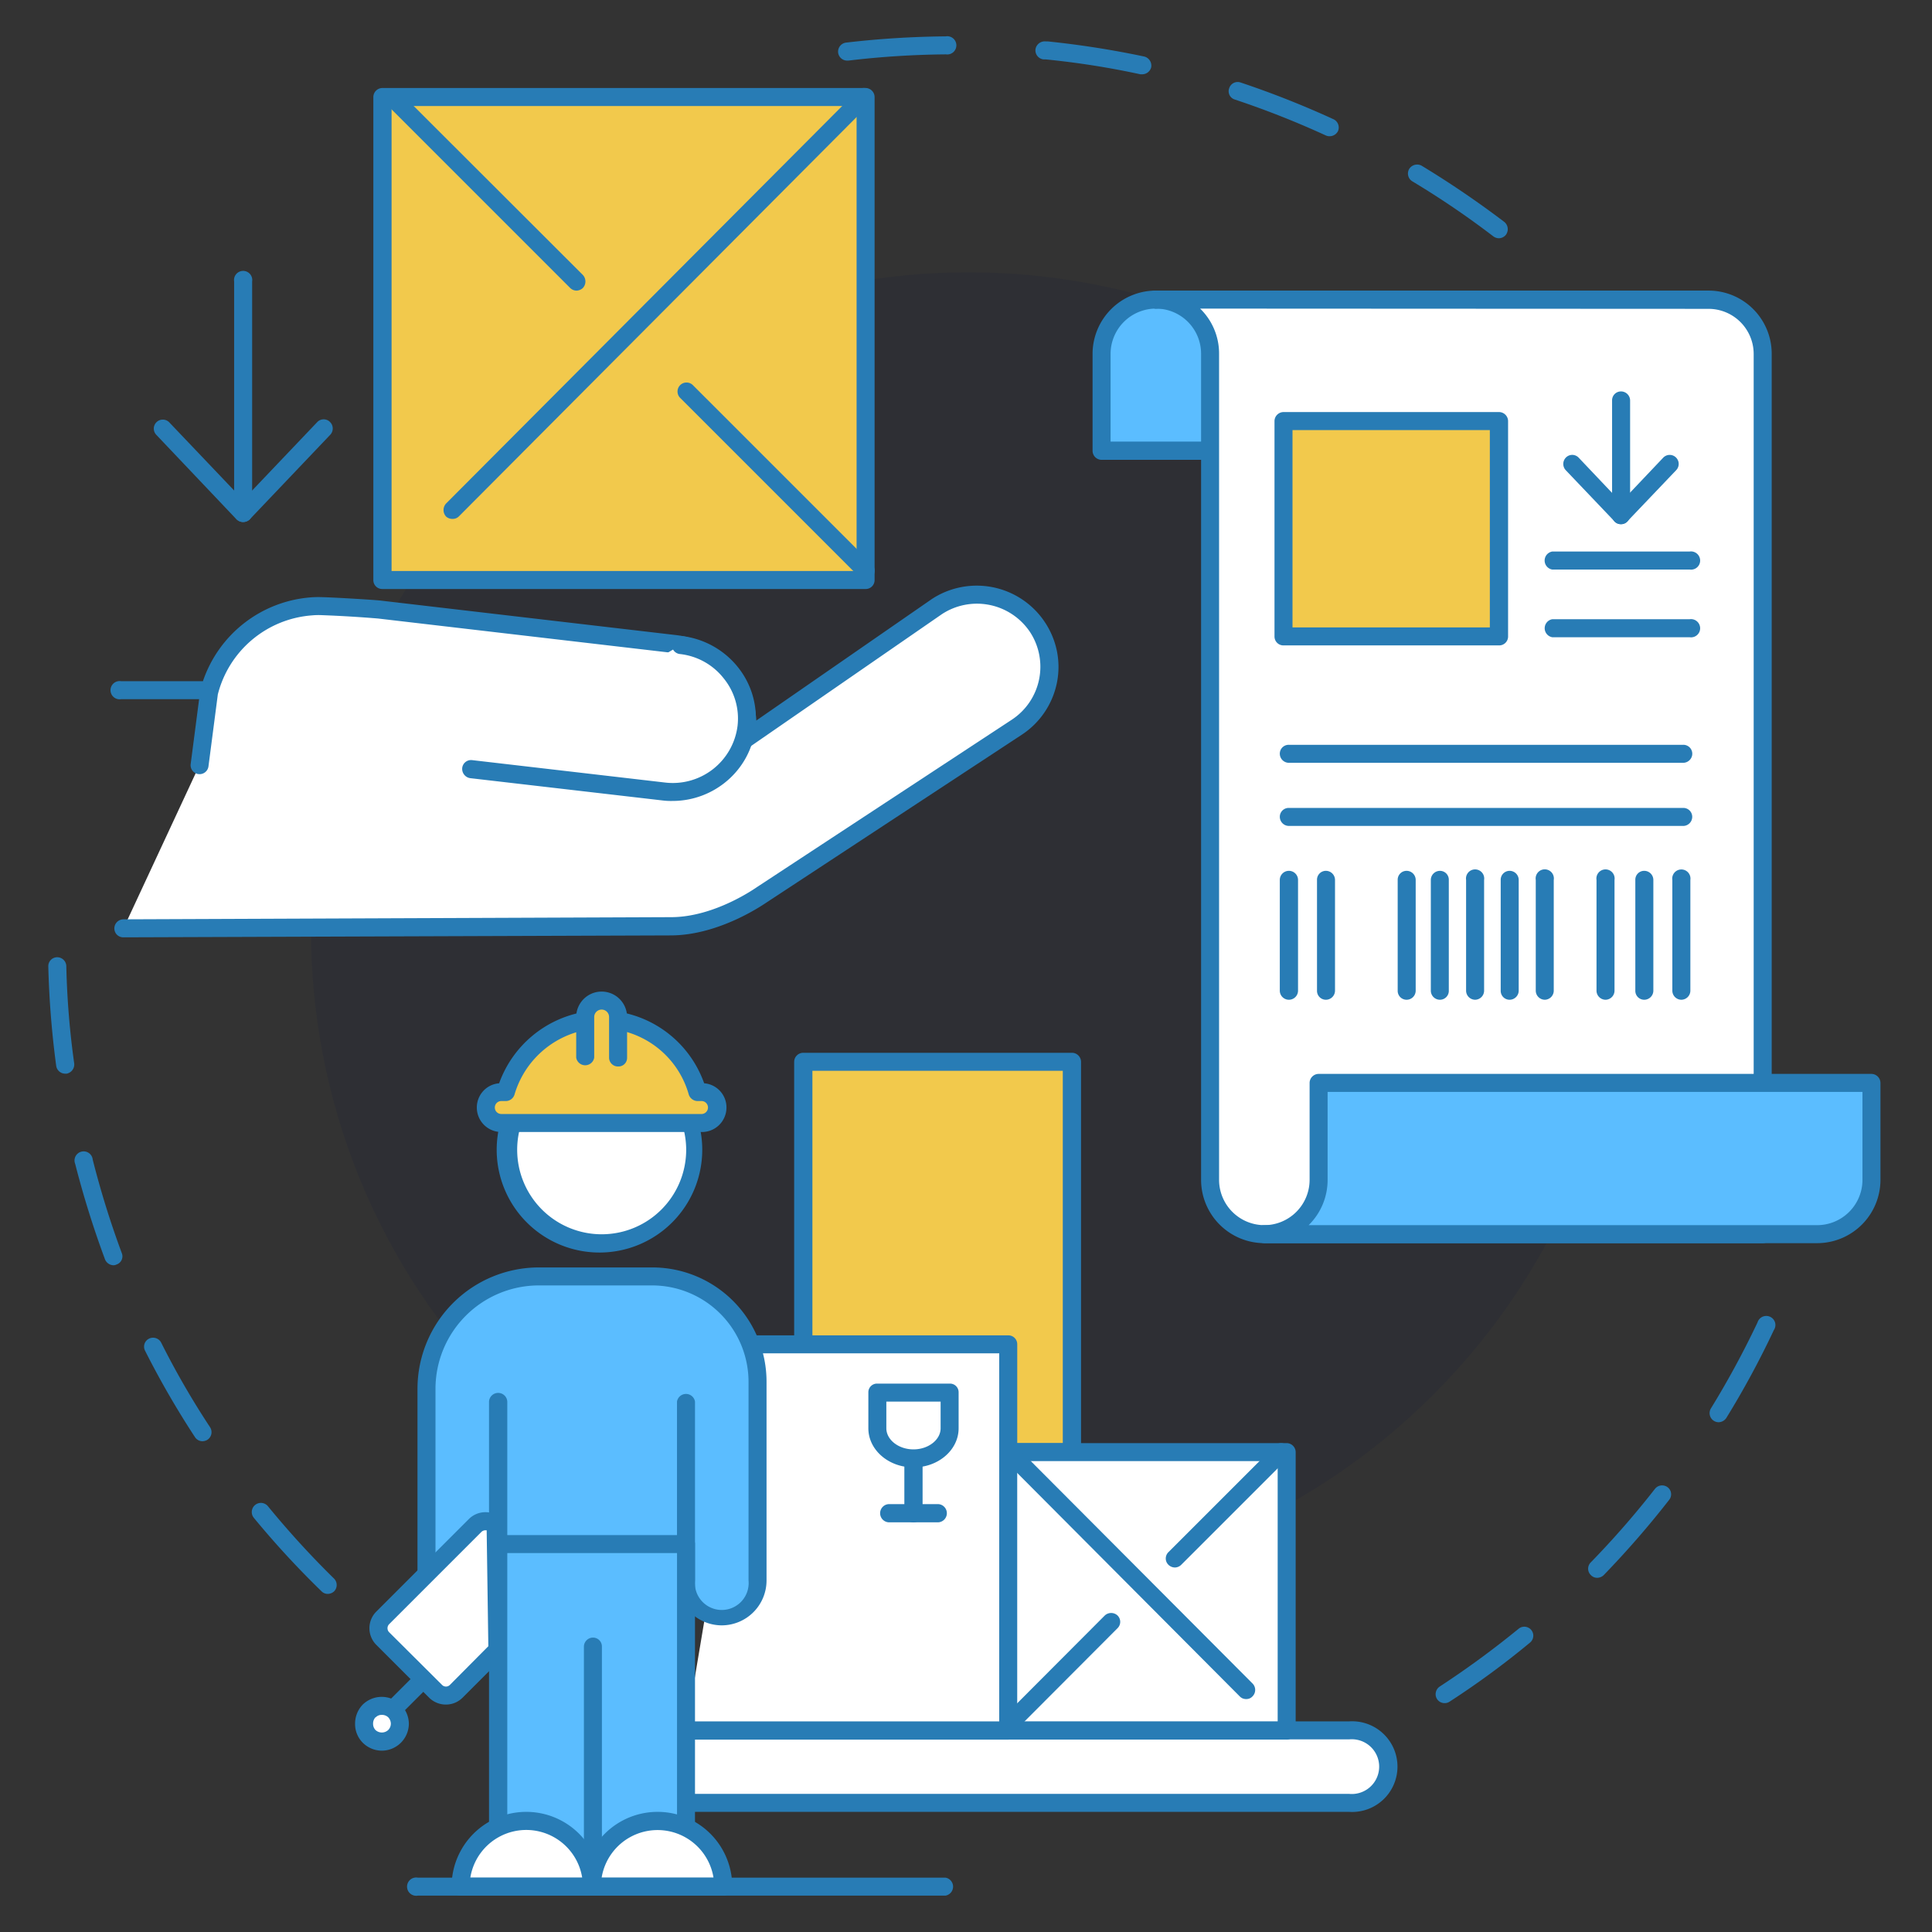 <?xml version="1.0" encoding="UTF-8"?>
<svg xmlns="http://www.w3.org/2000/svg" width="100" height="100" fill="none">
  <rect width="100%" height="100%" fill="#333333" stroke="none"/>
  <path d="M74.188 72.188c13.289-13.29 13.289-34.836 0-48.126-13.29-13.289-34.836-13.289-48.126 0-13.289 13.29-13.289 34.836 0 48.126 13.29 13.289 34.836 13.289 48.126 0z" fill="#051242" fill-opacity=".1"></path>
  <path d="M16.964 82.5a.448.448 0 01-.323-.137 46.18 46.18 0 01-3.504-3.802.474.474 0 01.23-.751.473.473 0 01.503.154 46.325 46.325 0 003.417 3.74.473.473 0 01.012.659.497.497 0 01-.335.137zm-6.487-7.903a.46.46 0 01-.385-.211 45.862 45.862 0 01-2.584-4.474.46.46 0 01.199-.62.472.472 0 01.633.198 42.732 42.732 0 002.535 4.386.472.472 0 01-.137.646.522.522 0 01-.26.075zm-4.61-9.108a.485.485 0 01-.434-.31 49.251 49.251 0 01-1.541-4.934.472.472 0 11.907-.223 47.15 47.15 0 001.503 4.833.447.447 0 01-.273.597.348.348 0 01-.161.037zM3.37 55.573a.472.472 0 01-.46-.397 47.54 47.54 0 01-.41-5.157.46.46 0 01.46-.472.472.472 0 01.472.447 43 43 0 00.41 5.057.485.485 0 01-.397.522H3.37zm71.41 32.58a.46.46 0 01-.461-.562.473.473 0 01.2-.295 47.828 47.828 0 004.088-2.995.465.465 0 01.737.229.463.463 0 01-.153.492 43.67 43.67 0 01-4.163 3.057.447.447 0 01-.248.074zm7.89-6.486a.446.446 0 01-.323-.136.46.46 0 01-.012-.659 46.294 46.294 0 003.33-3.815.472.472 0 01.774.063.46.46 0 01-.041.509 48.269 48.269 0 01-3.392 3.901.496.496 0 01-.336.137zm6.287-8.052a.472.472 0 01-.398-.72 46.524 46.524 0 002.411-4.449.474.474 0 01.908.01.472.472 0 01-.063.388 45.866 45.866 0 01-2.46 4.548.497.497 0 01-.398.223zm-11.38-61.283a.497.497 0 01-.285-.1 45.14 45.14 0 00-4.188-2.845.472.472 0 01-.162-.646.485.485 0 01.647-.161c1.474.894 2.9 1.865 4.274 2.907a.485.485 0 01.087.659.473.473 0 01-.373.186zm-8.76-5.28a.497.497 0 01-.186-.038 46.568 46.568 0 00-4.722-1.864.447.447 0 01-.286-.584.46.46 0 01.584-.298 48.31 48.31 0 014.809 1.901.472.472 0 01.236.621.484.484 0 01-.435.261zm-9.692-3.207h-.1a43.14 43.14 0 00-4.895-.77h-.112a.472.472 0 01-.422-.522.485.485 0 01.522-.41h.111c1.678.173 3.346.434 4.996.783a.485.485 0 01.36.56.484.484 0 01-.46.36zm-15.283-.708a.472.472 0 01-.46-.41.472.472 0 01.41-.522 48.04 48.04 0 015.157-.323.472.472 0 11.012.932c-1.69.014-3.379.122-5.057.323h-.062z" fill="#287CB5"></path>
  <path d="M34.573 62.942a4.846 4.846 0 10-6.853-6.853 4.846 4.846 0 006.853 6.853z" fill="#fff"></path>
  <path d="M31.143 64.83a5.32 5.32 0 11-.024-10.638 5.32 5.32 0 01.024 10.638zm0-9.692a4.374 4.374 0 104.374 4.373 4.386 4.386 0 00-4.374-4.373z" fill="#287CB5"></path>
  <path d="M41.578 70.237V54.953h13.904v20.204h-6.908l-6.996-4.92z" fill="#F2C94C"></path>
  <path d="M55.482 75.628h-6.909a.472.472 0 010-.932h6.437V55.424H42.05v14.812a.472.472 0 01-.944 0V54.952a.472.472 0 01.472-.46h13.904a.472.472 0 01.472.46v20.204a.473.473 0 01-.472.472z" fill="#287CB5"></path>
  <path d="M35.504 89.57h34.332a1.876 1.876 0 110 3.74H35.504v-3.74z" fill="#fff"></path>
  <path d="M69.833 93.782H35.501a.472.472 0 010-.931h34.332a1.417 1.417 0 100-2.821H35.501a.472.472 0 010-.932h34.332a2.347 2.347 0 110 4.684z" fill="#287CB5"></path>
  <path d="M38.859 69.576H52.19V89.57H35.504l3.355-19.993z" fill="#fff"></path>
  <path d="M52.191 90.042H35.503a.472.472 0 110-.944H51.72V70.049H38.86a.472.472 0 01-.437-.65.46.46 0 01.436-.282h13.333a.46.46 0 01.46.46V89.57a.472.472 0 01-.46.472z" fill="#287CB5"></path>
  <path d="M45.406 72.074v1.852c0 .857.845 1.553 1.877 1.553 1.03 0 1.876-.696 1.876-1.553v-1.852h-3.753z" fill="#fff"></path>
  <path d="M47.282 75.952c-1.293 0-2.336-.907-2.336-2.025v-1.852a.448.448 0 01.46-.46h3.752a.447.447 0 01.46.46v1.852c0 1.118-1.044 2.025-2.337 2.025zm-1.405-3.405v1.38c0 .596.634 1.093 1.404 1.093.77 0 1.405-.497 1.405-1.093v-1.38h-2.809z" fill="#287CB5"></path>
  <path d="M47.28 78.797a.472.472 0 01-.471-.472v-2.497a.472.472 0 11.944 0v2.497a.473.473 0 01-.472.472z" fill="#287CB5"></path>
  <path d="M48.537 78.796h-2.51a.472.472 0 110-.944h2.51a.472.472 0 110 .944z" fill="#287CB5"></path>
  <path d="M66.605 75.156H52.191v14.408h14.414V75.156z" fill="#fff"></path>
  <path d="M66.592 90.041H52.191a.472.472 0 01-.472-.472V75.155a.472.472 0 01.472-.46h14.401a.472.472 0 01.472.46V89.57a.472.472 0 01-.472.472zm-13.941-.944h13.481v-13.47H52.651v13.47z" fill="#287CB5"></path>
  <path d="M52.227 75.156l12.276 12.326-12.276-12.326z" fill="#fff"></path>
  <path d="M64.505 87.943a.447.447 0 01-.335-.137L51.906 75.492a.466.466 0 01.659-.658L64.84 87.147a.472.472 0 01-.012.659.423.423 0 01-.323.137z" fill="#287CB5"></path>
  <path d="M57.522 83.953l-5.33 5.33 5.33-5.33z" fill="#fff"></path>
  <path d="M52.19 89.756a.484.484 0 01-.439-.288.459.459 0 01.103-.508l5.33-5.343a.485.485 0 01.659 0 .46.46 0 010 .659l-5.33 5.343a.472.472 0 01-.324.137z" fill="#287CB5"></path>
  <path d="M66.305 75.156l-5.493 5.505 5.493-5.505z" fill="#fff"></path>
  <path d="M60.814 81.133a.484.484 0 01-.438-.287.46.46 0 01.103-.508l5.504-5.504a.465.465 0 11.659.658l-5.505 5.505a.472.472 0 01-.323.136z" fill="#287CB5"></path>
  <path d="M35.502 81.343v.46a1.851 1.851 0 103.703 0V71.515a5.443 5.443 0 00-5.443-5.443h-5.865a5.801 5.801 0 00-5.815 5.803v9.468h13.42z" fill="#5BBDFF"></path>
  <path d="M37.353 84.128a2.323 2.323 0 01-2.312-2.323v-9.258a.472.472 0 01.932 0v9.258a1.392 1.392 0 102.771 0V71.516a4.994 4.994 0 00-4.982-4.983h-5.865a5.355 5.355 0 00-5.356 5.343v9.01h2.771v-8.338a.473.473 0 01.945 0v8.797a.47.47 0 01-.473.472h-3.702a.472.472 0 01-.473-.472v-9.469a6.287 6.287 0 016.288-6.274h5.865a5.915 5.915 0 015.914 5.914v10.289a2.324 2.324 0 01-2.323 2.323z" fill="#287CB5"></path>
  <path d="M35.502 79.914h-9.717v17.734h9.717V79.914z" fill="#5BBDFF"></path>
  <path d="M35.502 98.119h-9.717a.473.473 0 01-.473-.473V79.915a.46.46 0 01.473-.46H35.5a.462.462 0 01.473.46v17.731a.473.473 0 01-.472.473zm-9.245-.932h8.785v-16.8h-8.785v16.8z" fill="#287CB5"></path>
  <path d="M30.695 97.66a.473.473 0 01-.472-.473V85.222a.472.472 0 01.472-.46.46.46 0 01.46.46v11.965a.46.46 0 01-.46.472z" fill="#287CB5"></path>
  <path d="M30.645 97.646a3.405 3.405 0 00-6.797 0h6.797z" fill="#fff"></path>
  <path d="M30.644 98.118h-6.797a.473.473 0 01-.472-.472 3.864 3.864 0 017.729 0 .472.472 0 01-.46.472zm-6.3-.932h5.79a2.932 2.932 0 00-5.79 0z" fill="#287CB5"></path>
  <path d="M37.441 97.646a3.405 3.405 0 00-6.797 0h6.797z" fill="#fff"></path>
  <path d="M37.44 98.118h-6.796a.473.473 0 01-.472-.472 3.864 3.864 0 117.729 0 .46.46 0 01-.46.472zm-6.299-.932h5.79a2.933 2.933 0 00-5.79 0z" fill="#287CB5"></path>
  <path d="M25.648 78.958a.72.72 0 00-1.044 0l-4.796 4.784a.758.758 0 000 1.056l2.746 2.746a.734.734 0 001.056 0l2.137-2.137-.099-6.449z" fill="#fff"></path>
  <path d="M23.078 88.228a1.23 1.23 0 01-.858-.348l-2.746-2.746a1.218 1.218 0 010-1.715l4.796-4.796a1.218 1.218 0 011.715 0 .448.448 0 01.137.323l.1 6.448a.485.485 0 01-.138.336l-2.15 2.15a1.217 1.217 0 01-.857.348zm2.05-9.021a.31.31 0 00-.2.074l-4.795 4.796a.298.298 0 000 .398l2.758 2.746a.286.286 0 00.385 0l2-2.013-.086-6.001h-.062z" fill="#287CB5"></path>
  <path d="M21.907 86.898l-1.454 1.467 1.454-1.467z" fill="#fff"></path>
  <path d="M20.455 88.837a.485.485 0 01-.438-.287.46.46 0 01.102-.508l1.467-1.466a.466.466 0 01.658.658l-1.466 1.467a.472.472 0 01-.323.136z" fill="#287CB5"></path>
  <path d="M19.115 88.564a.919.919 0 111.296 1.304.919.919 0 01-1.296-1.304z" fill="#fff"></path>
  <path d="M19.77 90.614a1.403 1.403 0 01-.993-.41 1.368 1.368 0 01-.398-.982c-.003-.37.14-.727.398-.994a1.405 1.405 0 012.385.994 1.404 1.404 0 01-1.391 1.392zm0-1.851a.422.422 0 00-.322.124h-.013a.473.473 0 00-.124.335.46.46 0 00.124.323.485.485 0 00.659 0 .472.472 0 00.136-.323.485.485 0 00-.136-.335.46.46 0 00-.323-.124zm29.164 9.355H21.623a.473.473 0 110-.932h27.311a.472.472 0 010 .932z" fill="#287CB5"></path>
  <path d="M30.284 52.84a5.22 5.22 0 00-4.1 3.69h-.236a.795.795 0 100 1.59h10.387a.795.795 0 100-1.59h-.223a5.169 5.169 0 00-4.1-3.69h-1.728z" fill="#F2C94C"></path>
  <path d="M36.335 58.593H25.947a1.267 1.267 0 01-.935-2.122 1.25 1.25 0 01.823-.4 5.704 5.704 0 014.374-3.691.472.472 0 01.162.92 4.772 4.772 0 00-3.74 3.354.473.473 0 01-.448.336h-.236a.335.335 0 100 .67h10.388a.336.336 0 000-.67h-.224a.484.484 0 01-.46-.336 4.697 4.697 0 00-3.715-3.355.462.462 0 01-.323-.705.461.461 0 01.472-.214 5.666 5.666 0 014.362 3.69 1.255 1.255 0 011.155 1.255 1.268 1.268 0 01-1.267 1.268z" fill="#287CB5"></path>
  <path d="M30.285 54.74v-2.1a.857.857 0 111.715 0v2.1h-1.715z" fill="#F2C94C"></path>
  <path d="M31.999 55.201a.459.459 0 01-.473-.46v-2.1a.385.385 0 00-.77 0v2.1a.472.472 0 01-.932 0v-2.1a1.317 1.317 0 012.634 0v2.1a.446.446 0 01-.46.46z" fill="#287CB5"></path>
  <path d="M6.39 48.055l28.344-.111c2.46-.013 4.734-1.666 4.734-1.666l13.158-8.648a3.741 3.741 0 001.069-5.181 3.777 3.777 0 00-5.206-1.056l-10.003 6.933.15-.422c.018-.099.03-.199.036-.299.063-2.1-1.627-4.025-3.727-4.274L19.61 31.554c-.46-.062-2.385-.174-2.944-.186h-.56a5.902 5.902 0 00-5.293 4.473l-.485 3.752-3.938 8.462z" fill="#fff"></path>
  <path d="M6.392 48.516a.46.46 0 01-.473-.46.472.472 0 01.473-.472l28.342-.112c2.287 0 4.436-1.553 4.461-1.566l13.184-8.66a3.28 3.28 0 00.932-4.536 3.305 3.305 0 00-4.56-.92L38.748 38.7a.447.447 0 01-.547-.013.472.472 0 01-.161-.522l.136-.385.038-.199c.037-1.876-1.454-3.566-3.318-3.777l-15.333-1.79a63.274 63.274 0 00-2.908-.174 3.667 3.667 0 00-.522.013 5.443 5.443 0 00-4.858 4.088l-.485 3.728a.464.464 0 01-.92-.125l.436-3.354H6.267a.472.472 0 110-.932h4.237a6.412 6.412 0 015.567-4.337c.203-.017.406-.02.609-.012.547.012 2.485.124 2.994.174l15.321 1.789c2.237.26 4.039 2.212 4.15 4.423l9.084-6.287a4.237 4.237 0 016.48 2.709 4.154 4.154 0 01-.007 1.64 4.213 4.213 0 01-1.814 2.672L39.73 46.677c-.087.05-2.411 1.727-4.996 1.74l-28.342.099z" fill="#287CB5"></path>
  <path d="M35.242 33.38a3.852 3.852 0 013.392 4.25c-.248 2.075-2.174 3.579-4.287 3.343l-9.953-1.168 10.848-6.424z" fill="#fff"></path>
  <path d="M34.809 41.457a3.51 3.51 0 01-.51-.025l-9.965-1.155a.485.485 0 01-.41-.522.46.46 0 01.522-.41l9.953 1.156a3.379 3.379 0 003.777-2.933 3.294 3.294 0 00-.72-2.46 3.343 3.343 0 00-2.262-1.255.46.46 0 01-.41-.522.46.46 0 01.51-.41 4.374 4.374 0 012.894 1.603 4.225 4.225 0 01.907 3.156c-.248 2.174-2.124 3.777-4.286 3.777z" fill="#287CB5"></path>
  <path d="M44.797 5.025h-25V30.03h25V5.025z" fill="#F2C94C"></path>
  <path d="M44.797 30.487h-25a.46.46 0 01-.473-.46v-25a.472.472 0 01.472-.472h25a.472.472 0 01.473.472v25a.46.46 0 01-.472.46zm-24.528-.932h24.068V5.487H20.268v24.068z" fill="#287CB5"></path>
  <path d="M44.723 5.025L23.426 26.397 44.723 5.026z" fill="#fff"></path>
  <path d="M23.423 26.858a.484.484 0 01-.336-.124.497.497 0 010-.67L44.385 4.69a.465.465 0 11.658.659L23.758 26.722a.449.449 0 01-.335.136z" fill="#287CB5"></path>
  <path d="M35.55 20.271l9.245 9.258-9.244-9.258z" fill="#fff"></path>
  <path d="M44.799 30.001a.472.472 0 01-.324-.137l-9.257-9.257a.466.466 0 11.659-.658l9.257 9.257a.459.459 0 010 .659.484.484 0 01-.335.136z" fill="#287CB5"></path>
  <path d="M20.293 5.025l9.543 9.543-9.543-9.543z" fill="#fff"></path>
  <path d="M29.835 15.042a.473.473 0 01-.323-.137L19.957 5.35a.466.466 0 01.658-.659l9.556 9.543a.497.497 0 010 .671.497.497 0 01-.336.137zM12.592 26.807a.472.472 0 01-.473-.46V14.569a.472.472 0 11.932 0v11.78a.472.472 0 01-.46.46z" fill="#287CB5"></path>
  <path d="M12.59 27.02a.436.436 0 01-.322-.125.473.473 0 01-.025-.658l4.175-4.387a.459.459 0 01.659-.012.473.473 0 01.024.658l-4.175 4.387a.497.497 0 01-.335.136z" fill="#287CB5"></path>
  <path d="M12.59 27.019a.534.534 0 01-.348-.137L8.08 22.496a.466.466 0 01.671-.646l4.175 4.386a.472.472 0 01-.012.659.485.485 0 01-.323.124z" fill="#287CB5"></path>
  <path d="M62.64 23.328h-5.617v-5.02a2.808 2.808 0 012.809-2.808h2.808v7.828z" fill="#5BBDFF"></path>
  <path d="M62.64 23.801h-5.617a.471.471 0 01-.472-.472v-5.02a3.28 3.28 0 013.28-3.268h2.808a.448.448 0 01.46.46.458.458 0 01-.46.472h-2.808a2.349 2.349 0 00-2.348 2.336v4.548h5.156a.472.472 0 010 .944z" fill="#287CB5"></path>
  <path d="M59.832 15.973a.472.472 0 01-.437-.65.46.46 0 01.437-.282.447.447 0 01.46.46.458.458 0 01-.46.472z" fill="#287CB5"></path>
  <path d="M88.436 15.525L59.832 15.5a2.808 2.808 0 012.808 2.808v42.757a2.808 2.808 0 002.808 2.808h25.796V18.321a2.808 2.808 0 00-2.808-2.796z" fill="#fff"></path>
  <path d="M91.244 64.346H65.448a3.28 3.28 0 01-3.28-3.28V18.309a2.336 2.336 0 00-2.336-2.336.473.473 0 01-.437-.65.46.46 0 01.437-.282h28.603a3.268 3.268 0 013.268 3.268v45.552a.472.472 0 01-.46.485zM62.118 15.973a3.244 3.244 0 01.981 2.336v42.757a2.348 2.348 0 002.349 2.348H90.77V18.322a2.337 2.337 0 00-2.336-2.336l-26.317-.013z" fill="#287CB5"></path>
  <path d="M87.02 51.747a.472.472 0 01-.46-.472v-5.728a.472.472 0 11.933 0v5.728a.472.472 0 01-.472.472zm-20.306 0a.472.472 0 01-.472-.472v-5.729a.472.472 0 11.944 0v5.729a.472.472 0 01-.472.472zm1.914 0a.46.46 0 01-.46-.472v-5.729a.46.46 0 01.46-.472.473.473 0 01.472.472v5.729a.473.473 0 01-.472.472zm16.476 0a.46.46 0 01-.46-.472v-5.729a.459.459 0 01.46-.472.472.472 0 01.473.472v5.729a.472.472 0 01-.473.472zm-12.3 0a.46.46 0 01-.46-.472v-5.729a.46.46 0 01.46-.472.472.472 0 01.472.472v5.729a.472.472 0 01-.472.472zm3.541 0a.472.472 0 01-.46-.472v-5.728a.472.472 0 11.932 0v5.728a.472.472 0 01-.472.472zm-1.815 0a.472.472 0 01-.471-.472v-5.729a.472.472 0 01.65-.436.458.458 0 01.281.436v5.729a.459.459 0 01-.46.472zm5.433 0a.472.472 0 01-.472-.472v-5.728a.472.472 0 11.931 0v5.728a.472.472 0 01-.46.472zm-1.827 0a.46.46 0 01-.46-.472v-5.729a.462.462 0 01.46-.472.471.471 0 01.472.472v5.729a.473.473 0 01-.472.472zm4.959 0a.472.472 0 01-.46-.472v-5.728a.472.472 0 11.932 0v5.728a.472.472 0 01-.472.472zm4.358-22.267h-7.108a.473.473 0 010-.933h7.108a.474.474 0 01.504.664.473.473 0 01-.504.268zm0 3.503h-7.108a.473.473 0 010-.932h7.108a.474.474 0 01.504.664.473.473 0 01-.504.268zm-.336 6.5H66.714a.472.472 0 01-.436-.651.46.46 0 01.436-.281h20.403a.462.462 0 01.334.794.472.472 0 01-.334.138zm0 3.267H66.714a.472.472 0 01-.436-.65.46.46 0 01.436-.282h20.403a.46.46 0 01.472.46.472.472 0 01-.472.473z" fill="#287CB5"></path>
  <path d="M65.45 63.873a2.808 2.808 0 002.807-2.808v-5.02h28.604v5.02a2.808 2.808 0 01-2.808 2.808H65.45z" fill="#5BBDFF"></path>
  <path d="M94.053 64.346H65.449a.472.472 0 01-.436-.651.46.46 0 01.436-.28 2.349 2.349 0 002.336-2.35v-5.02a.472.472 0 01.472-.46H96.86a.472.472 0 01.472.46v5.02a3.28 3.28 0 01-3.28 3.281zm-26.318-.932h26.318a2.348 2.348 0 002.348-2.348v-4.548H68.717v4.548a3.28 3.28 0 01-.982 2.348z" fill="#287CB5"></path>
  <path d="M77.587 21.79H66.441v11.15h11.146V21.79z" fill="#F2C94C"></path>
  <path d="M77.587 33.406H66.44a.46.46 0 01-.472-.46V21.788a.472.472 0 01.472-.46h11.146a.472.472 0 01.472.46v11.158a.46.46 0 01-.472.46zM66.9 32.474h10.214V22.26H66.9v10.214zm17.001-5.467a.46.46 0 01-.46-.472v-5.803a.46.46 0 01.46-.472.472.472 0 01.473.472v5.803a.473.473 0 01-.473.472z" fill="#287CB5"></path>
  <path d="M83.9 27.131a.46.46 0 01-.322-.124.472.472 0 01-.013-.658l2.523-2.66a.463.463 0 01.658-.012.466.466 0 01.013.659l-2.523 2.646a.449.449 0 01-.335.15z" fill="#287CB5"></path>
  <path d="M83.9 27.132a.447.447 0 01-.336-.15l-2.522-2.646a.472.472 0 01.165-.758.459.459 0 01.506.112l2.522 2.66a.46.46 0 01-.335.782z" fill="#287CB5"></path>
</svg>
